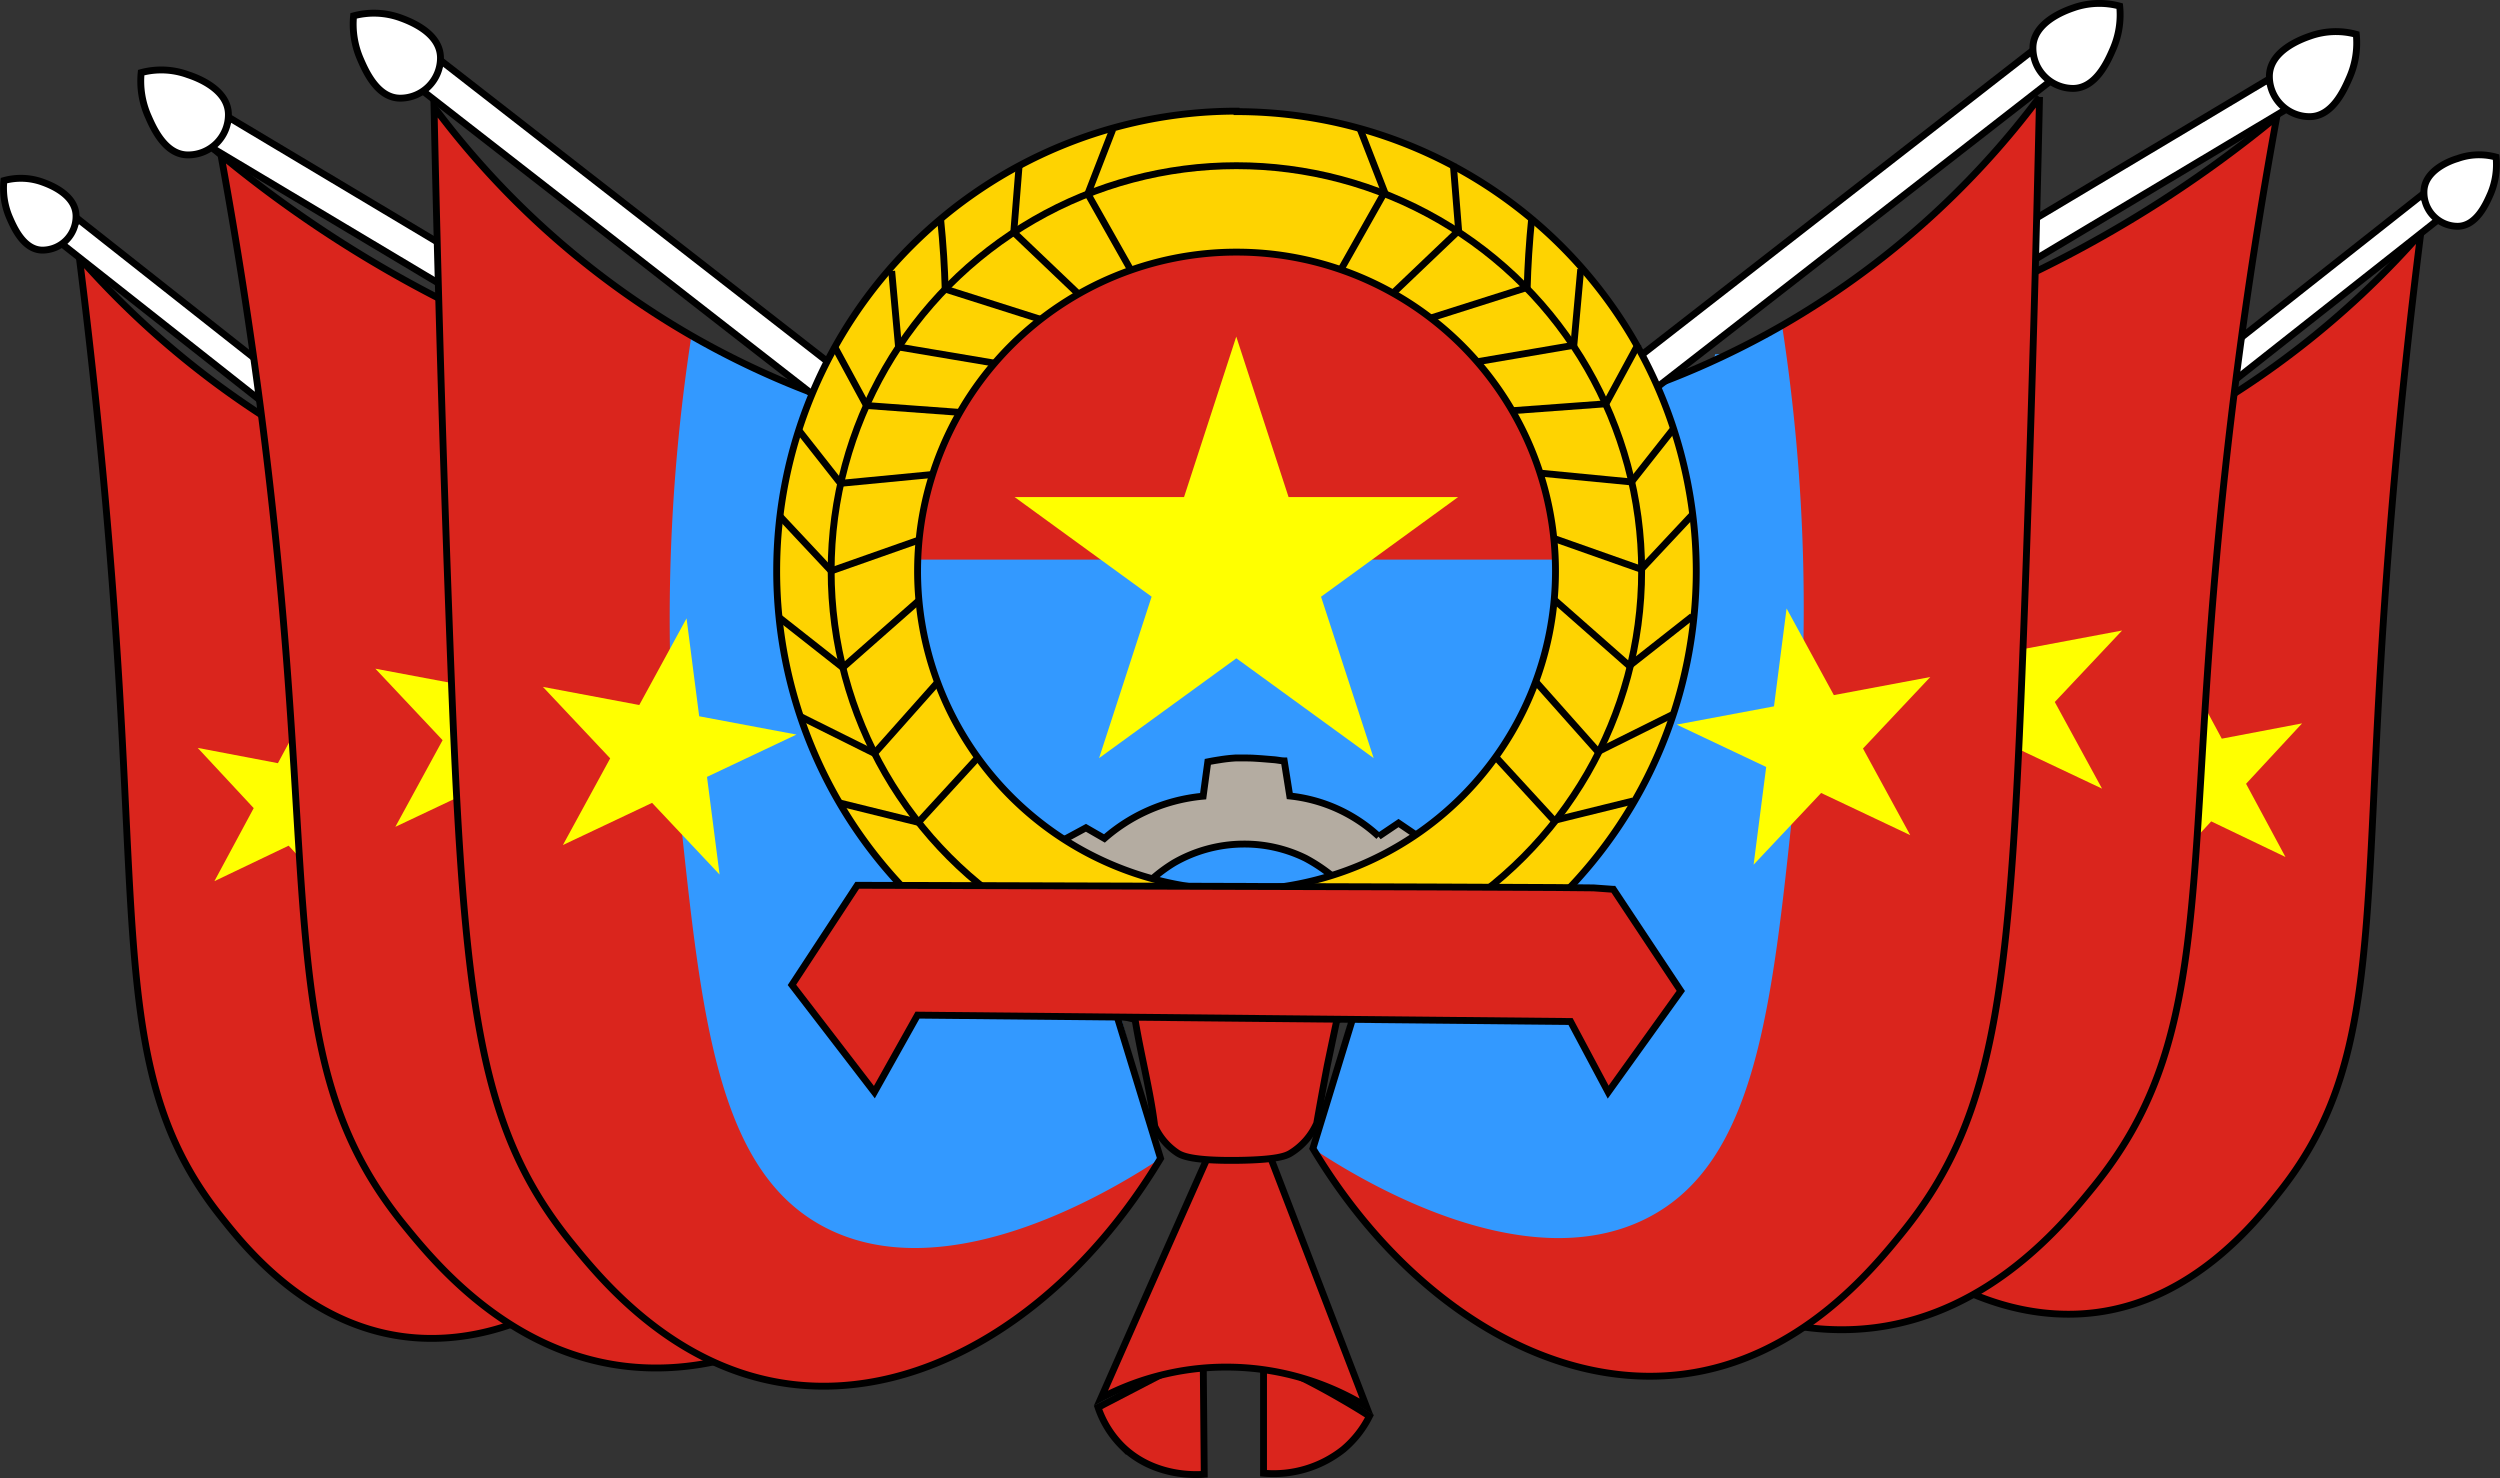 <svg id="Camada_1" data-name="Camada 1" xmlns="http://www.w3.org/2000/svg" viewBox="0 0 363.92 215.16"><rect x="0" y="0" width="363.92" height="215.16" fill="#333333" stroke="none"/><defs><style>.cls-1,.cls-11,.cls-9{fill:#da251d;}.cls-1,.cls-10,.cls-11,.cls-5,.cls-7{fill-rule:evenodd;}.cls-2{fill:#39f;}.cls-3{fill:none;}.cls-10,.cls-11,.cls-3,.cls-5,.cls-6,.cls-7,.cls-8{stroke:#000;}.cls-10,.cls-11,.cls-3,.cls-5,.cls-7{stroke-miterlimit:10;}.cls-4{fill:#ff0;}.cls-5,.cls-6,.cls-8{fill:#fff;}.cls-6{stroke-miterlimit:10;}.cls-7{fill:#fed301;}.cls-8{stroke-miterlimit:10;}.cls-10{fill:#b4aca1;}</style></defs><g id="Flags"><g id="_6" data-name=" 6"><path class="cls-1" d="M289.89,184.42c11.21,18.92,28.61,29.87,44.89,27.76,14.11-1.83,23-12.88,26.58-17.4,14-17.51,12.39-36,14.85-77.15.88-14.72,2.51-36.21,5.82-62.52A128.34,128.34,0,0,1,346.79,83.2,127.4,127.4,0,0,1,317,94.75Q303.42,139.59,289.89,184.42Z" transform="translate(-29.65 -21.13)"/><path class="cls-2" d="M289.89,184.42c5,3.39,25.48,16.4,40.6,8.53,13.1-6.82,15.05-25.61,17.7-51.13a231.47,231.47,0,0,0-1.4-58.62,58.72,58.72,0,0,1-31.39,9.21Q302.65,138.45,289.89,184.42Z" transform="translate(-29.65 -21.13)"/><path class="cls-3" d="M289.89,184.42c11.21,18.92,28.61,29.87,44.89,27.76,14.11-1.83,23-12.88,26.58-17.4,14-17.51,12.39-36,14.85-77.15.88-14.72,2.51-36.21,5.82-62.52A128.34,128.34,0,0,1,346.79,83.2,127.4,127.4,0,0,1,317,94.75Q303.42,139.59,289.89,184.42Z" transform="translate(-29.65 -21.13)"/><path class="cls-4" d="M343.34,149.53l4-31.52,15,27.87L334,132.29l30.76-5.86Z" transform="translate(-29.65 -21.13)"/><polygon class="cls-5" points="287.02 85.56 355.14 31.8 352.52 28.4 284.41 82.16 287.02 85.56"/><path class="cls-5" d="M382.5,49.07a4.92,4.92,0,0,0,4.84,5h.05c2.78,0,4.22-3.39,4.83-4.79A11,11,0,0,0,393,44a9.26,9.26,0,0,0-5.63.22C386.38,44.5,382.5,45.93,382.5,49.07Z" transform="translate(-29.65 -21.13)"/></g><g id="_5" data-name=" 5"><path class="cls-1" d="M248.69,181.53c13.45,22.4,34.33,35.35,53.88,32.86,16.94-2.17,27.56-15.25,31.9-20.59,16.84-20.72,13.42-42.35,17.82-91.32,1.4-15.59,3.91-37.7,8.79-64.37a173.24,173.24,0,0,1-49.18,28.8,171.19,171.19,0,0,1-30.72,8.49Z" transform="translate(-29.65 -21.13)"/><path class="cls-2" d="M248.69,181.53c6.05,4,30.59,19.42,48.72,10.11,15.73-8.08,18.07-30.32,21.25-60.53A270.41,270.41,0,0,0,317,61.73a70.88,70.88,0,0,1-12.32,6.16,72.5,72.5,0,0,1-25.35,4.8Q264,127.11,248.69,181.53Z" transform="translate(-29.65 -21.13)"/><path class="cls-3" d="M248.69,181.53c13.45,22.4,34.33,35.35,53.88,32.86,16.94-2.17,27.56-15.25,31.9-20.59,16.84-20.72,13.42-42.35,17.82-91.32,1.4-15.59,3.91-37.7,8.79-64.37A176,176,0,0,1,321.5,62.77,175.83,175.83,0,0,1,281.18,75.4Z" transform="translate(-29.65 -21.13)"/><path class="cls-4" d="M312.84,140.23l4.8-37.3,18,33-34-16.08,36.92-6.94Z" transform="translate(-29.65 -21.13)"/><polygon class="cls-5" points="244.96 68.4 333.18 15.68 330.05 11.66 241.82 64.37 244.96 68.4"/><path class="cls-5" d="M360,32.25a5.86,5.86,0,0,0,5.86,5.86c3.34,0,5.06-4,5.79-5.67a12.54,12.54,0,0,0,1-6.31,11.2,11.2,0,0,0-6.75.26C364.63,26.83,360,28.53,360,32.25Z" transform="translate(-29.65 -21.13)"/></g><g id="_4" data-name=" 4"><path class="cls-1" d="M220.77,188.31c13.45,22.4,34.33,35.35,53.88,32.85,16.94-2.16,27.56-15.24,31.9-20.58,14.22-17.5,15.81-36.61,17.82-91.33,1.09-29.77,1.75-55,2.17-74a124.1,124.1,0,0,1-37.48,33.26,123.4,123.4,0,0,1-35.8,13.67Z" transform="translate(-29.65 -21.13)"/><path class="cls-2" d="M220.77,188.31c6,4,30.59,19.42,48.72,10.1,15.73-8.07,18.07-30.31,21.25-60.53a269.88,269.88,0,0,0-1.68-69.37,70.88,70.88,0,0,1-12.32,6.16,72.55,72.55,0,0,1-25.35,4.8Q236.08,133.89,220.77,188.31Z" transform="translate(-29.65 -21.13)"/><path class="cls-3" d="M220.77,188.31c13.45,22.4,34.33,35.35,53.88,32.85,16.94-2.16,27.56-15.24,31.9-20.58,14.22-17.5,15.81-36.61,17.82-91.33,1.09-29.77,1.75-55,2.17-74a124.1,124.1,0,0,1-37.48,33.26,123.4,123.4,0,0,1-35.8,13.67Z" transform="translate(-29.65 -21.13)"/><path class="cls-4" d="M284.92,147l4.8-37.3,18,33-34-16.09,36.92-6.93Z" transform="translate(-29.65 -21.13)"/><rect class="cls-6" x="234.2" y="59.95" width="103.59" height="5.1" transform="translate(-7.73 167.74) rotate(-37.9)"/><path class="cls-5" d="M325.58,28.11A5.86,5.86,0,0,0,331.41,34h0c3.34,0,5.07-4,5.8-5.67a12.54,12.54,0,0,0,1-6.31,11.38,11.38,0,0,0-6.76.26C330.23,22.7,325.58,24.4,325.58,28.11Z" transform="translate(-29.65 -21.13)"/></g><g id="_3" data-name=" 3"><path class="cls-1" d="M133.34,187.94c-11.21,18.92-28.61,29.87-44.9,27.76-14.11-1.83-23-12.88-26.58-17.4-14-17.51-12.38-36-14.84-77.15-.88-14.72-2.51-36.21-5.82-62.52A128.34,128.34,0,0,0,76.44,86.72a127.26,127.26,0,0,0,29.83,11.55Q119.8,143.1,133.34,187.94Z" transform="translate(-29.65 -21.13)"/><path class="cls-2" d="M133.34,187.94c-5,3.39-25.49,16.4-40.6,8.53-13.1-6.82-15-25.61-17.7-51.13a231.47,231.47,0,0,1,1.4-58.62A59.19,59.19,0,0,0,107.83,96Q120.58,142,133.34,187.94Z" transform="translate(-29.65 -21.13)"/><path class="cls-3" d="M133.34,187.94c-11.21,18.92-28.61,29.87-44.9,27.76-14.11-1.83-23-12.88-26.58-17.4-14-17.51-12.38-36-14.84-77.15-.88-14.72-2.51-36.21-5.82-62.52A128.34,128.34,0,0,0,76.44,86.72a127.26,127.26,0,0,0,29.83,11.55Q119.8,143.1,133.34,187.94Z" transform="translate(-29.65 -21.13)"/><path class="cls-4" d="M58.43,130l30.75,5.86L60.86,149.4l15-27.87,4,31.52Z" transform="translate(-29.65 -21.13)"/><polygon class="cls-5" points="76.91 89.08 8.79 35.32 11.4 31.92 79.52 85.68 76.91 89.08"/><path class="cls-5" d="M40.72,52.59a4.91,4.91,0,0,1-4.87,4.95h0c-2.78,0-4.22-3.39-4.83-4.79a10.8,10.8,0,0,1-.8-5.33,9.26,9.26,0,0,1,5.63.22C36.85,48,40.72,49.45,40.72,52.59Z" transform="translate(-29.65 -21.13)"/></g><g id="_2" data-name=" 2"><path class="cls-1" d="M174.2,187.1c-13.46,22.4-34.34,35.36-53.88,32.86-16.94-2.17-27.57-15.25-31.91-20.59C71.58,178.65,75,157,70.6,108.05c-1.4-15.59-3.92-37.7-8.79-64.37A173.29,173.29,0,0,0,111,72.48,171.18,171.18,0,0,0,141.71,81Z" transform="translate(-29.65 -21.13)"/><path class="cls-2" d="M174.2,187.1c-6.06,4-30.59,19.42-48.73,10.11-15.72-8.08-18.06-30.32-21.25-60.53a270.42,270.42,0,0,1,1.69-69.38,70.88,70.88,0,0,0,12.32,6.16,72.78,72.78,0,0,0,25.35,4.81Q158.88,132.68,174.2,187.1Z" transform="translate(-29.65 -21.13)"/><path class="cls-3" d="M174.2,187.1c-13.46,22.4-34.34,35.36-53.88,32.86-16.94-2.17-27.57-15.25-31.91-20.59C71.58,178.65,75,157,70.6,108.05c-1.4-15.59-3.92-37.7-8.79-64.37a175.63,175.63,0,0,0,39.58,24.66A175.9,175.9,0,0,0,141.71,81Z" transform="translate(-29.65 -21.13)"/><path class="cls-4" d="M84.29,118.47l36.91,6.94-34,16.08,18-33L110,145.8Z" transform="translate(-29.65 -21.13)"/><polygon class="cls-5" points="118.63 73.97 30.4 21.25 33.54 17.23 121.76 69.94 118.63 73.97"/><path class="cls-5" d="M62.9,37.82A5.86,5.86,0,0,1,57,43.68h0c-3.34,0-5.07-4-5.8-5.67a12.65,12.65,0,0,1-1-6.31A11.28,11.28,0,0,1,57,32C58.25,32.41,62.9,34.1,62.9,37.82Z" transform="translate(-29.65 -21.13)"/></g><g id="_1" data-name=" 1"><path class="cls-1" d="M198.59,189.76c-13.46,22.4-34.34,35.35-53.89,32.85-16.93-2.16-27.56-15.24-31.9-20.59C98.59,184.53,97,165.42,95,110.7c-1.1-29.77-1.76-55-2.17-74A123.82,123.82,0,0,0,130.3,70a123.11,123.11,0,0,0,35.8,13.67Z" transform="translate(-29.65 -21.13)"/><path class="cls-2" d="M198.59,189.76c-6.06,4-30.59,19.41-48.73,10.1-15.72-8.07-18.07-30.31-21.25-60.53A269.57,269.57,0,0,1,130.3,70a71.59,71.59,0,0,0,12.32,6.16A72.67,72.67,0,0,0,168,80.92Z" transform="translate(-29.65 -21.13)"/><path class="cls-3" d="M198.59,189.76c-13.46,22.4-34.34,35.35-53.89,32.85-16.93-2.16-27.56-15.24-31.9-20.59C98.59,184.53,97,165.42,95,110.7c-1.1-29.77-1.76-55-2.17-74A123.82,123.82,0,0,0,130.3,70a123.11,123.11,0,0,0,35.8,13.67Z" transform="translate(-29.65 -21.13)"/><path class="cls-4" d="M108.68,121.12l36.91,6.94-34,16.08,18-33,4.81,37.3Z" transform="translate(-29.65 -21.13)"/><path class="cls-7" d="M253.45,137" transform="translate(-29.65 -21.13)"/><rect class="cls-8" x="130.8" y="12.15" width="5.1" height="103.59" transform="translate(-28.67 108.77) rotate(-52.1)"/><path class="cls-5" d="M93.77,29.56a5.86,5.86,0,0,1-5.86,5.86c-3.34,0-5.06-4-5.79-5.67a12.76,12.76,0,0,1-1-6.31,11.38,11.38,0,0,1,6.76.26C89.12,24.15,93.77,25.84,93.77,29.56Z" transform="translate(-29.65 -21.13)"/></g></g><g id="Emblem"><path class="cls-9" d="M167.77,55.18l85.17.93a141.86,141.86,0,0,1,.74,93.9l-83.5-.93a106.62,106.62,0,0,1-2.41-93.9Z" transform="translate(-29.65 -21.13)"/><path class="cls-2" d="M158.08,102.59H261.2L253.68,150H170.92Z" transform="translate(-29.65 -21.13)"/><path class="cls-4" d="M209.61,70.13l20,61.36-52.26-38H241.9l-52.26,38Z" transform="translate(-29.65 -21.13)"/><path class="cls-10" d="M241.72,146.71l-8.49-5.77-2.88,1.94A22.51,22.51,0,0,0,217.4,137l-.81-5.11c-.42,0-.92-.12-1.48-.17l-1.71-.14c-1-.07-1.55-.11-2.29-.11h-1.64a23.15,23.15,0,0,0-2.35.27c-.46.07-1,.16-1.65.29-.42,3.07-.68,5-.68,5a25.56,25.56,0,0,0-8.44,2.28,25,25,0,0,0-5.93,3.87l-2.69-1.55-8.23,4.45,14.18,7.11a21.75,21.75,0,0,1,2.34-2.82,22.59,22.59,0,0,1,4.48-3.61A20.44,20.44,0,0,1,210.59,144a20.08,20.08,0,0,1,9.1,2.06A24.21,24.21,0,0,1,225,149.9a32.31,32.31,0,0,1,3.27,3.45Z" transform="translate(-29.65 -21.13)"/><path class="cls-11" d="M189.49,226l15.3-7.95.16,17.69c-1.14.09-7.25.43-11.86-4A14.45,14.45,0,0,1,189.49,226Z" transform="translate(-29.65 -21.13)"/><path class="cls-11" d="M229,227.28q-1.91-1.23-4-2.43a108.15,108.15,0,0,0-11.42-5.78v16.51a16.33,16.33,0,0,0,11.62-3.47A15.14,15.14,0,0,0,229,227.28Z" transform="translate(-29.65 -21.13)"/><path class="cls-11" d="M213.91,187.83l-7.74.14Q198,206.3,189.92,224.64a39.14,39.14,0,0,1,38.63,1.23Z" transform="translate(-29.65 -21.13)"/><path class="cls-7" d="M209.65,37.31a66.93,66.93,0,1,0,66.92,67h0a66.92,66.92,0,0,0-66.91-66.93h0Zm-46.43,66.93a46.43,46.43,0,1,1,46.43,46.45,46.43,46.43,0,0,1-46.43-46.45Z" transform="translate(-29.65 -21.13)"/><path class="cls-11" d="M221.32,184.66a9.73,9.73,0,0,1-3.87,4.38c-.59.33-1.79.92-7.55,1-6.83.09-8.26-.7-8.86-1.08a9.24,9.24,0,0,1-3.3-3.89c-.74-6-2.48-12-3.21-18a76.24,76.24,0,0,0,30.32-.21c-.67,3.07-1.33,6.21-2,9.42C222.31,179.14,221.8,181.92,221.32,184.66Z" transform="translate(-29.65 -21.13)"/><circle class="cls-3" cx="179.98" cy="83.11" r="58.99"/><path class="cls-11" d="M263.75,180.11l-5.48-10.28-95.06-.93-6.28,11.21-12-15.61,9.51-14.5c80.75.21,106.39.32,107.19.38l2.77.2h.1s3.85,5.79,9.82,14.8Z" transform="translate(-29.65 -21.13)"/><path class="cls-3" d="M151.82,138l11.52,2.84L172,131.4" transform="translate(-29.65 -21.13)"/><path class="cls-3" d="M146.13,125.42l10.81,5.38,9.19-10.34" transform="translate(-29.65 -21.13)"/><path class="cls-3" d="M143.16,111.09l9.17,7.22,11.09-9.77" transform="translate(-29.65 -21.13)"/><line class="cls-3" x1="113.51" y1="75.12" x2="120.99" y2="83.11"/><path class="cls-3" d="M163.44,99.73l-12.8,4.51" transform="translate(-29.65 -21.13)"/><path class="cls-3" d="M145.91,83.75,152,91.49" transform="translate(-29.65 -21.13)"/><path class="cls-3" d="M165.39,90.2,152,91.49" transform="translate(-29.65 -21.13)"/><path class="cls-3" d="M169.37,81.16l-13.59-1q-2.37-4.35-4.72-8.71" transform="translate(-29.65 -21.13)"/><path class="cls-3" d="M159.45,60.58l1,11.06,14,2.36" transform="translate(-29.65 -21.13)"/><path class="cls-3" d="M166.57,53q.27,2.61.45,5.4c.1,1.65.18,3.25.22,4.81l13.89,4.41" transform="translate(-29.65 -21.13)"/><path class="cls-3" d="M178,45.25l-.78,9.7,9.44,9" transform="translate(-29.65 -21.13)"/><path class="cls-3" d="M191.62,40,188,49.35l6.34,11.23" transform="translate(-29.65 -21.13)"/><path class="cls-3" d="M267.38,137.72l-11.52,2.84-8.64-9.41" transform="translate(-29.65 -21.13)"/><path class="cls-3" d="M273.07,125.17l-10.81,5.38-9.19-10.34" transform="translate(-29.65 -21.13)"/><path class="cls-3" d="M276,110.84l-9.17,7.22-11.09-9.77" transform="translate(-29.65 -21.13)"/><line class="cls-3" x1="246.39" y1="74.88" x2="238.91" y2="82.87"/><path class="cls-3" d="M255.76,99.48l12.8,4.52" transform="translate(-29.65 -21.13)"/><path class="cls-3" d="M273.29,83.5l-6.11,7.74" transform="translate(-29.65 -21.13)"/><path class="cls-3" d="M253.81,90l13.37,1.29" transform="translate(-29.65 -21.13)"/><path class="cls-3" d="M249.83,80.91l13.59-1q2.37-4.35,4.72-8.71" transform="translate(-29.65 -21.13)"/><path class="cls-3" d="M259.75,60.33l-1,11.06-14,2.39" transform="translate(-29.65 -21.13)"/><path class="cls-3" d="M252.63,52.76q-.27,2.61-.45,5.4c-.1,1.65-.18,3.25-.22,4.81l-13.89,4.41" transform="translate(-29.65 -21.13)"/><path class="cls-3" d="M241.2,45l.78,9.7-9.44,9" transform="translate(-29.65 -21.13)"/><path class="cls-3" d="M227.58,39.76l3.63,9.34-6.34,11.23" transform="translate(-29.65 -21.13)"/></g></svg>